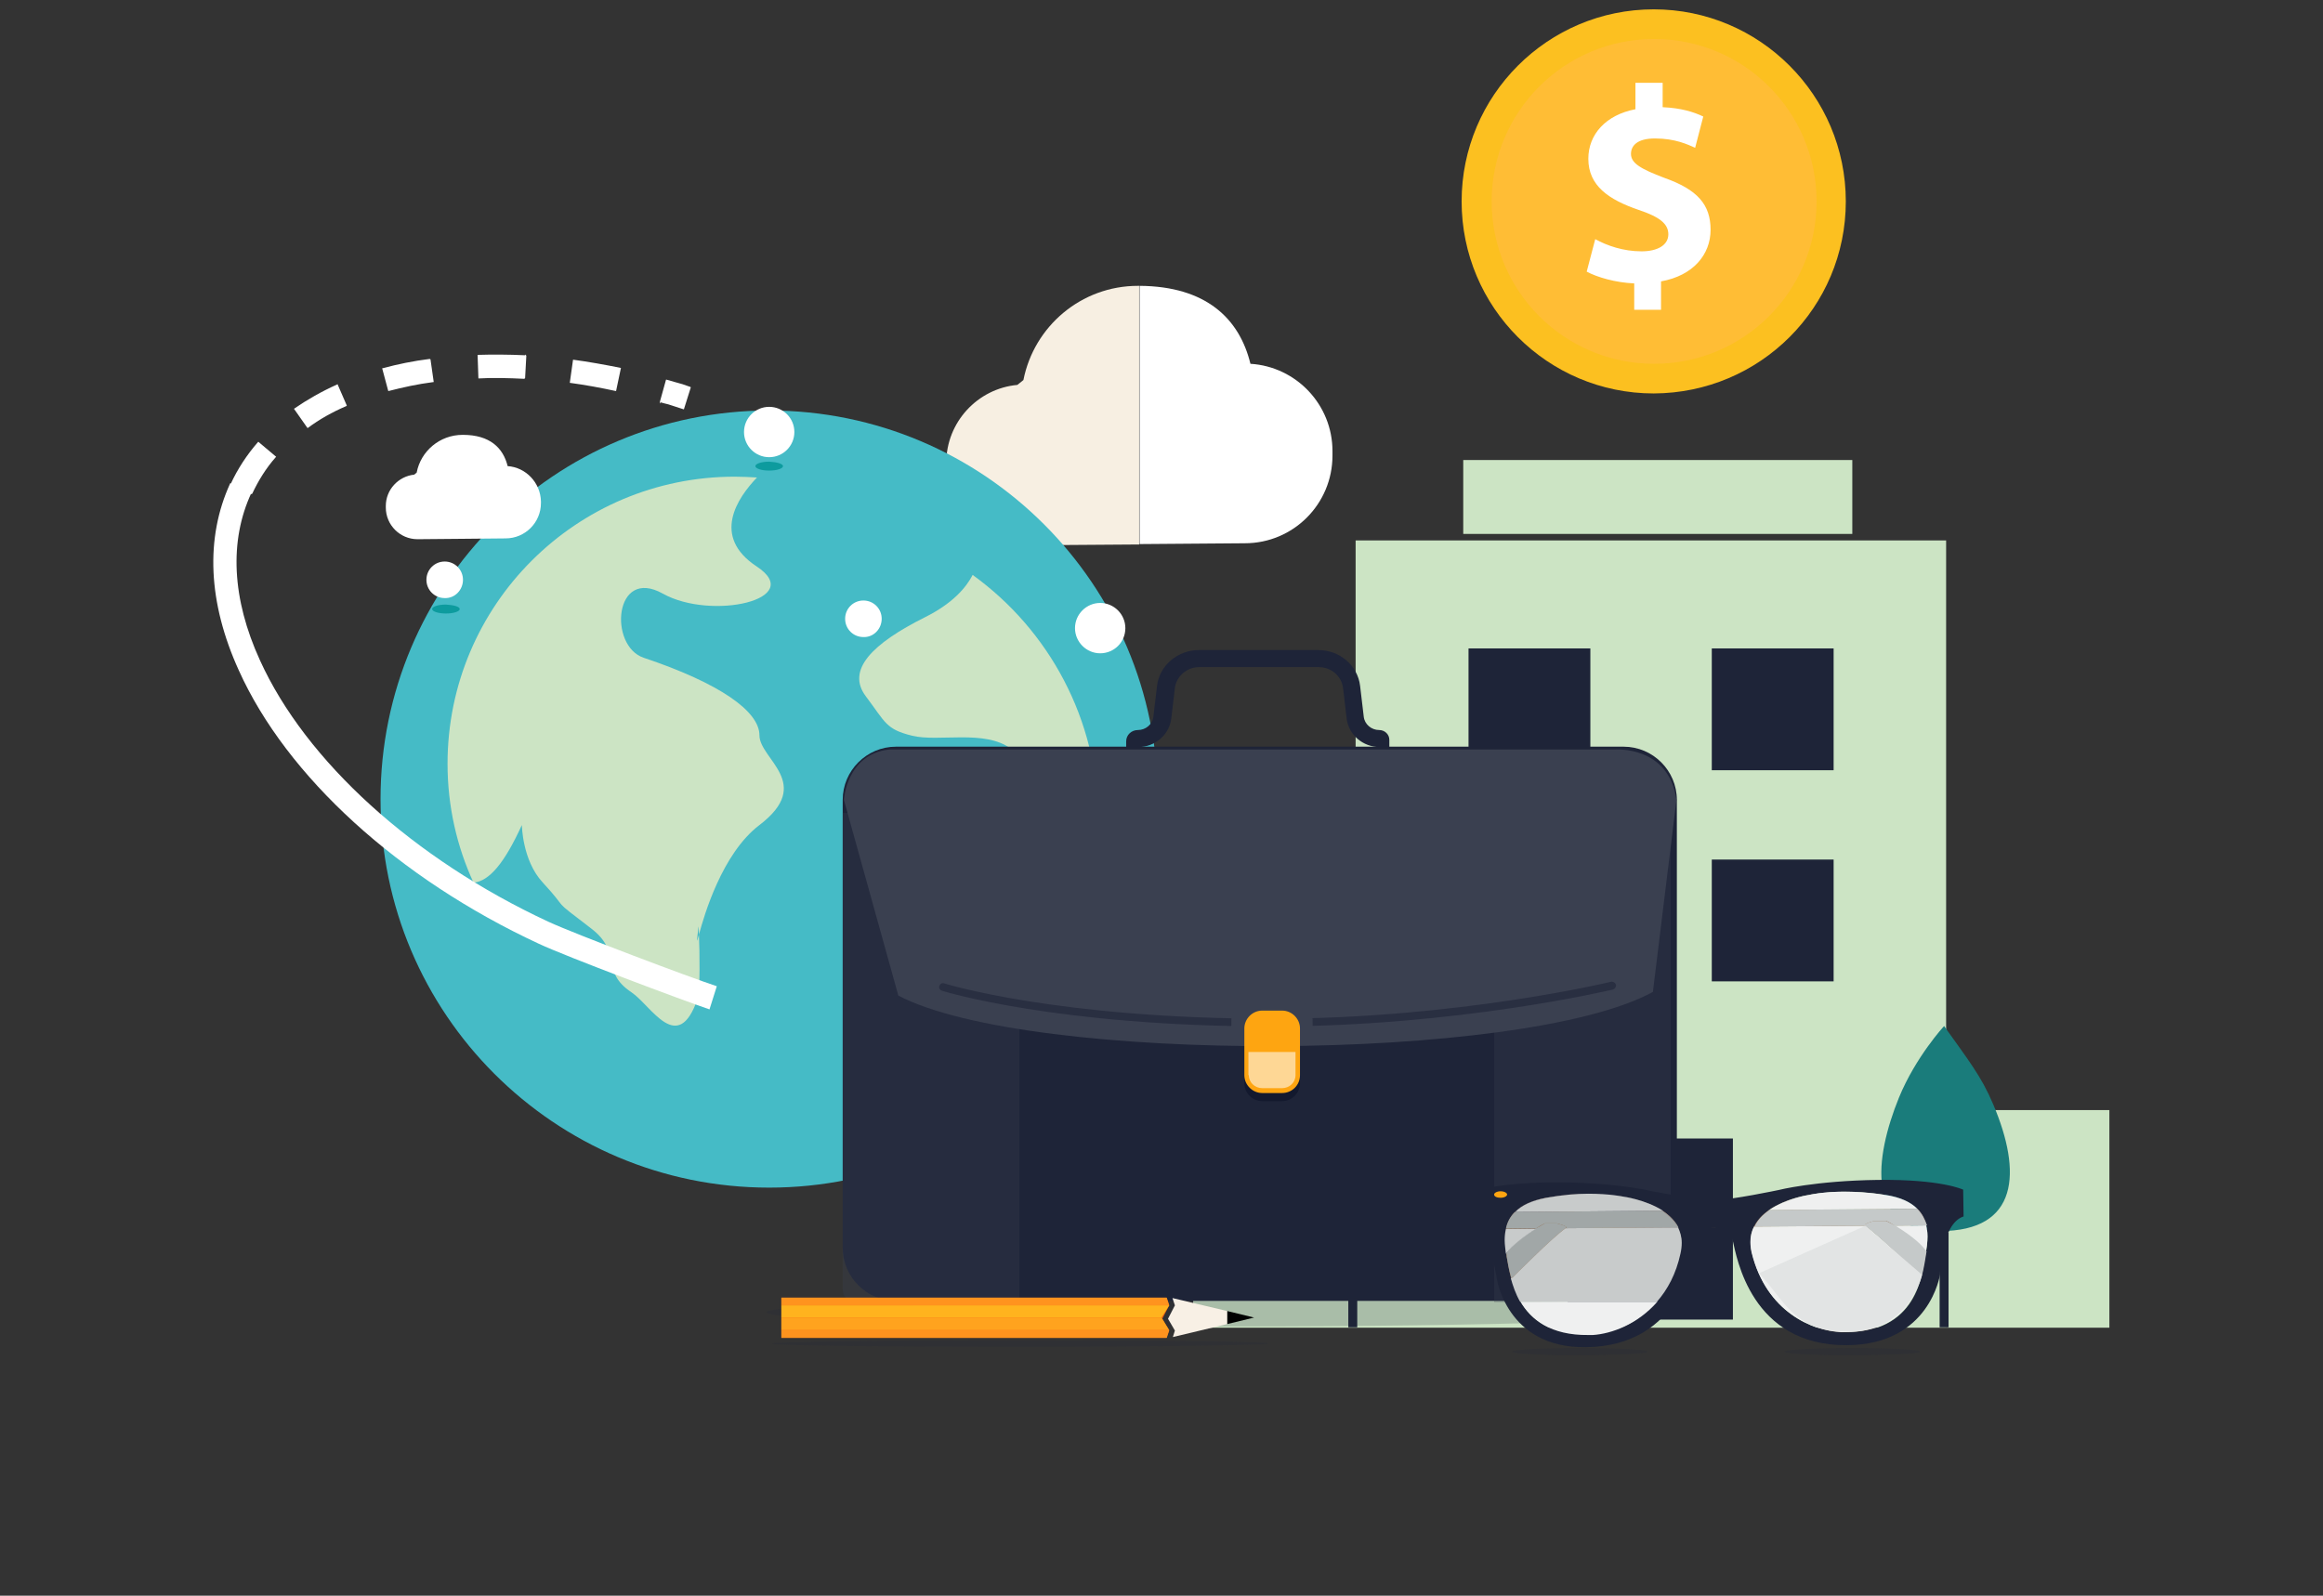<?xml version="1.0" encoding="utf-8"?>
<!-- Generator: Adobe Illustrator 22.0.0, SVG Export Plug-In . SVG Version: 6.00 Build 0)  -->
<svg version="1.1" id="Layer_1" xmlns="http://www.w3.org/2000/svg" xmlns:xlink="http://www.w3.org/1999/xlink" x="0px" y="0px"
	 viewBox="0 0 572 393" style="enable-background:new 0 0 572 393;" xml:space="preserve">
<rect x="0" y="0" width="572" height="393" fill="#333333" stroke="none"/>
<style type="text/css">
	.st0{fill:#FCC020;}
	.st1{fill:#FFBD35;}
	.st2{fill:#FFFFFF;}
	.st3{fill:#CCE4C4;}
	.st4{fill:#1E2438;}
	.st5{fill:#2ED154;}
	.st6{fill:#1A7C7B;}
	.st7{fill:#F7EFE2;}
	.st8{fill:#45BBC6;}
	.st9{fill:#0D9B9E;}
	.st10{opacity:0.2;}
	.st11{fill:#13192E;}
	.st12{opacity:0.3;fill:#3A4050;}
	.st13{fill:#3A4050;}
	.st14{opacity:0.6;fill:#1E2438;}
	.st15{fill:#FEA511;}
	.st16{fill:#FED795;}
	.st17{fill:url(#SVGID_1_);}
	.st18{fill:#FF931E;}
	.st19{fill:#FFB31E;}
	.st20{fill:#FFA31E;}
	.st21{fill:#F8F0E5;}
	.st22{fill:#916D4D;}
	.st23{fill:#A1A7A7;}
	.st24{fill:#94736A;}
	.st25{fill:#EFF0F0;}
	.st26{fill:#C5C9C9;}
	.st27{fill:#E2E4E4;}
	.st28{fill:#C8CBCB;}
</style>
<g>
	<g>
		<g>
			<path class="st0" d="M454.5,49.6c0-26.1-21.2-47.3-47.3-47.3c-26.1,0-47.3,21.2-47.3,47.3c0,26.1,21.2,47.3,47.3,47.3
				C433.4,96.8,454.5,75.7,454.5,49.6z"/>
			<path class="st1" d="M447.3,49.6c0-22.1-17.9-40-40-40c-22.1,0-40,17.9-40,40c0,22.1,17.9,40,40,40
				C429.4,89.6,447.3,71.7,447.3,49.6z"/>
			<g>
				<path class="st2" d="M402.4,76.3v-6.5c-4.6-0.2-9.1-1.5-11.7-2.9l2.1-8c2.9,1.6,6.9,3,11.4,3c3.9,0,6.6-1.5,6.6-4.2
					c0-2.6-2.2-4.3-7.3-6c-7.3-2.5-12.4-5.9-12.4-12.6c0-6,4.3-10.8,11.6-12.2v-6.5h6.7v6c4.6,0.2,7.7,1.2,10,2.3l-2,7.7
					c-1.8-0.8-4.9-2.3-9.9-2.3c-4.5,0-5.9,1.9-5.9,3.8c0,2.3,2.4,3.7,8.2,5.9c8.2,2.9,11.4,6.6,11.4,12.8c0,6.1-4.3,11.3-12.2,12.7
					v7H402.4z"/>
			</g>
		</g>
		<g>
			<rect x="360.3" y="113.3" class="st3" width="95.8" height="18.2"/>
			<polygon class="st3" points="479.2,133.1 333.8,133.1 333.8,269 293.8,269 293.8,327 479.2,327 			"/>
			<rect x="361.6" y="159.7" class="st4" width="30" height="30"/>
			<rect x="421.5" y="159.7" class="st4" width="30" height="30"/>
			<rect x="361.6" y="211.7" class="st4" width="30" height="30"/>
			<rect x="386" y="280.4" class="st4" width="40.7" height="44.6"/>
			<rect x="421.5" y="211.7" class="st4" width="30" height="30"/>
			<rect x="479.2" y="273.4" class="st3" width="40.2" height="53.6"/>
			<g>
				<g>
					<path class="st5" d="M333.1,252.7c0,0-7,7.6-11.1,17.6c-6,15-8.2,32.9,10.1,32.9c19.4,0,20.2-14.5,13.1-31.2
						C342.3,265.1,339,261,333.1,252.7z"/>
				</g>
				<rect x="332" y="303.6" class="st4" width="2.2" height="23.3"/>
			</g>
			<g>
				<g>
					<path class="st6" d="M478.7,252.7c0,0-7,7.6-11.1,17.6c-6.1,15-8.2,32.9,10.1,32.9c19.4,0,20.2-14.5,13.1-31.2
						C487.9,265.1,484.6,261,478.7,252.7z"/>
				</g>
				<rect x="477.6" y="303.6" class="st4" width="2.2" height="23.3"/>
			</g>
		</g>
	</g>
	<g>
		<g id="cloud_2_">
			<path class="st7" d="M280.2,70.4c-14,0-25.6,10-28.2,23.2c-0.5,0.4-1,0.8-1.5,1.2c-9.8,0.9-17.5,9.2-17.5,19.2v1
				c0,10.7,8.6,19.3,19.3,19.3l28.2-0.2V70.4C280.5,70.4,280.4,70.4,280.2,70.4z"/>
			<path class="st2" d="M307.9,89.6c-2.7-11.1-10.9-19.1-27.3-19.2v63.6l25.9-0.2c12,0,21.6-9.7,21.6-21.6v-1.1
				C328.1,99.7,319.2,90.3,307.9,89.6z"/>
		</g>
		<g>
			<path class="st8" d="M285.1,196.8c0-52.9-42.9-95.7-95.7-95.7c-52.9,0-95.7,42.9-95.7,95.7c0,52.9,42.9,95.7,95.7,95.7
				C242.3,292.5,285.1,249.6,285.1,196.8z"/>
			<g>
				<path class="st3" d="M128.5,203.2c0,0,0.1,8.7,5.1,14.1c7.1,7.7,1.4,3.3,12,11.4c7.7,5.9,2.1,10.5,9.9,15.7
					c4.9,3.3,11.4,15.8,16.3,1.5c0.6-1.9,0.5-11.5,0.3-15.7c-0.6,2.2-0.6,2.2-0.1-2c0-0.2,0.1,0.6,0.1,2c1.3-4.8,5.7-20,14.9-27
					c13.5-10.3,0-16.2,0-22.1c0-5.9-9.7-12.8-28.5-19.1c-8.7-2.9-7.3-22.5,4.7-15.8c12,6.7,35.4,1.4,23.1-6.7
					c-11.2-7.4-4.7-16.9,0.1-21.9c-1.8-0.1-3.6-0.2-5.5-0.2c-39,0-70.7,31.6-70.7,70.7c0,10.5,2.3,20.4,6.4,29.3
					C120.5,217,124.2,212.6,128.5,203.2z"/>
				<path class="st3" d="M227.8,152c-13,6.5-19.5,13-14.6,19.5c4.9,6.5,4.9,8.1,11.4,9.7c6.5,1.6,17.9-1.6,24.3,3.2
					c6.5,4.9,11.4-3.2,6.5,4.9c-4.9,8.1-3.2,4.9-16.2,8.1c-13,3.2-9.7-8.1-13,3.2c-3.2,11.4-9.7,8.1-4.9,21.1
					c4.9,13,17.9,22.7,17.9,22.7l1.4,16.9c18.1-13.5,29.8-35.1,29.8-59.4c0-24.8-12.2-46.8-30.9-60.3
					C237.9,144.7,234.6,148.6,227.8,152z"/>
			</g>
		</g>
		<g>
			<path class="st2" d="M61.9,121.7l-5.2-2.4l0.1-0.1c1.7-3.7,4-7.2,6.7-10.3l0.1-0.1l4.4,3.7l-0.1,0.1c-2.4,2.7-4.3,5.8-5.8,9
				L61.9,121.7z M75.7,105.4l-3.3-4.7l0.1-0.1c3.2-2.2,6.7-4.2,10.5-5.9l0.1-0.1l2.3,5.3l-0.1,0.1c-3.5,1.5-6.7,3.3-9.5,5.4
				L75.7,105.4z M168.4,100.8l-0.1,0c-1.2-0.4-2.4-0.8-3.7-1.2c-0.4-0.1-0.8-0.2-1.2-0.3l-0.7-0.2l-0.2,0.3v-0.5l0,0l1.5-5.4l0.1,0
				c0.7,0.2,1.4,0.4,2.1,0.6c1.2,0.3,2.5,0.7,3.8,1.2l0.1,0.1L168.4,100.8z M151.7,96.3h-0.1c-3.7-0.8-7.5-1.5-11.2-2l-0.1,0
				l0.8-5.7l0.1,0c3.7,0.5,7.6,1.2,11.6,2l0.1,0L151.7,96.3z M95.6,96.3l-1.5-5.6l0.1,0c3.7-1,7.6-1.8,11.6-2.3l0.2,0.1l0.8,5.6
				l-0.1,0c-3.9,0.5-7.5,1.3-11,2.2L95.6,96.3z M129.2,93.3c-4-0.2-8.1-0.3-11.2-0.1h-0.2l-0.2-5.8h0.1c3.3-0.1,7.6-0.1,11.6,0.1
				v-0.2l0.3,0.3l-0.3,5.5h-0.1L129.2,93.3z"/>
			<path class="st2" d="M174.7,248.6c-6.5-2.2-35.3-13-42.1-16.2c-34.4-16-62-41.1-73.8-67.3c-7.6-16.7-8.3-32.6-2.1-46.1l5.2,2.4
				c-5.5,11.8-4.8,26.1,2.1,41.2c11.3,24.9,37.9,49,71,64.4c6.7,3.1,35.1,13.8,41.5,15.9L174.7,248.6z"/>
		</g>
		<circle class="st2" cx="189.4" cy="106.4" r="6.2"/>
		<path class="st2" d="M114,142.8c0-2.5-2-4.5-4.5-4.5c-2.5,0-4.5,2-4.5,4.5c0,2.5,2,4.5,4.5,4.5C112,147.4,114,145.3,114,142.8z"/>
		<path class="st2" d="M217.1,152.4c0-2.5-2-4.5-4.5-4.5c-2.5,0-4.5,2-4.5,4.5c0,2.5,2,4.5,4.5,4.5
			C215.1,157,217.1,154.9,217.1,152.4z"/>
		<path class="st2" d="M277.1,154.7c0-3.4-2.8-6.2-6.2-6.2c-3.4,0-6.2,2.8-6.2,6.2c0,3.4,2.8,6.2,6.2,6.2
			C274.3,160.9,277.1,158.2,277.1,154.7z"/>
		<path class="st9" d="M192.8,114.8c0,0.6-1.5,1.1-3.4,1.1c-1.9,0-3.4-0.5-3.4-1.1c0-0.6,1.5-1.1,3.4-1.1
			C191.2,113.8,192.8,114.2,192.8,114.8z"/>
		<path class="st9" d="M113.2,150c0,0.6-1.5,1.1-3.4,1.1c-1.9,0-3.4-0.5-3.4-1.1c0-0.6,1.5-1.1,3.4-1.1
			C111.7,149,113.2,149.4,113.2,150z"/>
		<path class="st2" d="M125,114.8c-1.1-4.5-4.4-7.7-11-7.7c0,0-0.1,0-0.1,0c-5.6,0-10.3,4-11.3,9.3c-0.2,0.2-0.4,0.3-0.6,0.5
			c-3.9,0.4-7,3.7-7,7.7v0.4c0,4.3,3.5,7.8,7.8,7.8l11.3-0.1l10.4-0.1c4.8,0,8.7-3.9,8.7-8.7v-0.4
			C133.1,118.9,129.5,115.1,125,114.8z"/>
	</g>
	<g id="handbag_1_">
		<path class="st4" d="M220.6,183.9h179.2c7.2,0,13.1,5.9,13.1,13.1v110.3c0,7.2-5.9,13.1-13.1,13.1H220.6
			c-7.2,0-13.1-5.9-13.1-13.1V197C207.5,189.8,213.4,183.9,220.6,183.9z"/>
		<g class="st10">
			<path class="st4" d="M417.6,323.2c0-1.9-51.2-3.5-114.4-3.5c-63.2,0-114.4,1.6-114.4,3.5c0,1.9,51.2,3.5,114.4,3.5
				C366.3,326.7,417.6,325.1,417.6,323.2z"/>
		</g>
		<path class="st11" d="M315.7,271.2h-4.9c-2.4,0-4.4-2-4.4-4.4v-11.5c0-2.4,2-4.4,4.4-4.4h4.9c2.4,0,4.4,2,4.4,4.4v11.5
			C320.1,269.2,318.1,271.2,315.7,271.2z"/>
		<path class="st12" d="M210.6,320.7H251V200.2h-43.5v117.4C207.5,319.3,208.9,320.7,210.6,320.7z"/>
		<path class="st12" d="M408.2,320.7h-40.3V200.2h43.5v117.4C411.3,319.3,409.9,320.7,408.2,320.7z"/>
		<path class="st13" d="M412.8,197l-5.8,47.3c-32,17.5-153.6,17.8-185.8,0.9L207.8,197c0,0,0.6-11.2,11.1-12.4
			c7.8,0,178.7,0,178.7,0S410.9,183.5,412.8,197z"/>
		<path class="st14" d="M313.1,252.8c-52.9,0-80.9-8.7-81.2-8.8c-0.5-0.2-0.8-0.7-0.6-1.2c0.2-0.5,0.7-0.8,1.2-0.6
			c0.3,0.1,28,8.7,80.6,8.7c45.7,0,83.2-9,83.6-9.1c0.5-0.1,1,0.2,1.2,0.7c0.1,0.5-0.2,1-0.7,1.2C396.8,243.8,359,252.8,313.1,252.8
			z"/>
		<path class="st13" d="M323.2,251.2c0-3-2.9-5.4-6.4-5.4h-7.2c-3.6,0-6.4,2.4-6.4,5.4v5.9h20.1L323.2,251.2z"/>
		<path class="st15" d="M315.7,269.2h-4.9c-2.4,0-4.4-2-4.4-4.4v-11.5c0-2.4,2-4.4,4.4-4.4h4.9c2.4,0,4.4,2,4.4,4.4v11.5
			C320.1,267.3,318.1,269.2,315.7,269.2z"/>
		<path class="st16" d="M307.4,259.1v5.7h0.1c0,1.8,1.5,3.2,3.3,3.2h4.9c1.8,0,3.3-1.4,3.3-3.2h0v-5.7H307.4z"/>
		<path class="st4" d="M342.3,184h-2.5c-4.2,0-7.7-3-8.2-7l-0.9-7.6c-0.4-2.9-2.9-5.1-6-5.1h-29.4c-3,0-5.6,2.2-6,5.1l-0.9,7.6
			c-0.5,4-4,7-8.2,7h-2.9v-1.4c0-1.6,1.3-2.8,2.9-2.8l0,0c1.9,0,3.6-1.4,3.8-3.3l0.9-7.6c0.6-5,5.1-8.8,10.3-8.8h29.4
			c5.3,0,9.7,3.8,10.3,8.8l0.9,7.6c0.2,1.9,1.9,3.3,3.8,3.3l0,0c1.4,0,2.5,1.1,2.5,2.4V184z"/>
	</g>
	<path class="st15" d="M479.7,294.8c0,0.4-0.7,0.8-1.6,0.8c-0.9,0-1.6-0.3-1.6-0.8c0-0.4,0.7-0.8,1.6-0.8
		C479,294,479.7,294.4,479.7,294.8z"/>
	<g id="pencil_1_">
		
			<radialGradient id="SVGID_1_" cx="-2974.894" cy="-383.624" r="35.505" gradientTransform="matrix(0 0.646 -1.087 0 -170.545 2246.889)" gradientUnits="userSpaceOnUse">
			<stop  offset="0" style="stop-color:#F96E1A"/>
			<stop  offset="1" style="stop-color:#EF610E"/>
		</radialGradient>
		<polygon class="st17" points="287.9,327.7 286.2,324.8 287.9,321.5 287.2,319.6 192.4,319.6 192.4,329.5 287.2,329.5 		"/>
		<g>
			<polygon class="st18" points="287.3,319.6 287.2,319.6 192.4,319.6 192.4,321.5 287.9,321.5 			"/>
			<polygon class="st19" points="287.9,321.5 192.4,321.5 192.4,324.5 286,324.5 			"/>
			<polygon class="st20" points="286,324.5 192.4,324.5 192.4,327.6 287.9,327.6 			"/>
			<polygon class="st18" points="192.4,327.6 192.4,329.5 287.2,329.5 287.3,329.5 287.9,327.6 			"/>
		</g>
		<polygon class="st21" points="302.2,326.1 302.2,322.9 288.7,319.7 289.3,321.5 287.6,324.8 289.3,327.7 288.8,329.3 		"/>
		<polygon points="308.8,324.5 302.2,322.9 302.2,326.1 		"/>
		<g class="st10">
			<path class="st4" d="M312.3,330.9c0-0.5-27.3-0.8-61.1-0.8s-61.1,0.4-61.1,0.8c0,0.5,27.3,0.8,61.1,0.8S312.3,331.3,312.3,330.9z
				"/>
		</g>
	</g>
	<g id="glasses_2_">
		<g class="st10">
			<path class="st4" d="M472.8,332.9c0-0.5-7.5-0.9-16.7-0.9c-9.2,0-16.7,0.4-16.7,0.9c0,0.5,7.5,0.9,16.7,0.9
				C465.3,333.7,472.8,333.4,472.8,332.9z"/>
		</g>
		<polygon class="st22" points="368.2,302.7 475.7,301.8 475.6,297.7 368.1,298.6 368.2,302.7 		"/>
		<path class="st22" d="M380.4,301.4c0,0-10.4,5.7-10.3,9.7c0.2,5.3,2.6,3.5,2.6,3.5s9.5-9.6,12.9-12c0.7-0.5-2.3-1.2-2.3-1.2
			L380.4,301.4L380.4,301.4z"/>
		<path class="st22" d="M464.4,300.7c0,0,10.5,5.5,10.5,9.5c-0.1,5.3-2.5,3.5-2.5,3.5s-9.6-9.4-13.1-11.8c-0.7-0.5,2.3-1.2,2.3-1.2
			L464.4,300.7L464.4,300.7z"/>
		<g>
			<path class="st4" d="M483.4,293l0.1,6.6c-5.6,1.8-5.8,14.3-5.8,14.3s-2.5,17.3-22.9,17.4c-23.7,0.2-27.2-21.9-28.1-25.6
				c-0.8-3.2-3.6-3.4-4.4-3.4c-0.7,0-3.6,0.3-4.3,3.5c-0.8,3.7-3.9,25.8-27.6,26c-19.6,0.2-21.9-17.2-21.9-17.2s-1.7-12.4-7.3-14.1
				L361,294c0,0,5.4-2.6,20.9-2.8c15.5-0.1,24.5,2.1,24.5,2.1s11.4,2.3,15.8,2.3c4.3-0.1,15.7-2.5,15.7-2.5s9-2.3,24.5-2.5
				C478,290.4,483.4,293,483.4,293L483.4,293z M399.6,294.7c0,0-7.6-1.7-18.9,0.3c-11.3,2-10.6,9.6-9.7,14.6
				c1,4.9,2.2,19.9,21.1,19.1c7.1-0.5,18.3-5.4,21.7-20C416.6,296.8,399.6,294.7,399.6,294.7L399.6,294.7z M431.4,308.6
				c3.6,14.6,14.9,19.2,22,19.6c19,0.4,19.9-14.5,20.8-19.5c0.9-5,1.4-12.6-9.9-14.4c-11.3-1.8-18.9,0-18.9,0
				S428.4,296.7,431.4,308.6L431.4,308.6z"/>
		</g>
		<path class="st23" d="M409.4,298.2l-36.4,0.3c-1.2,1.2-1.9,2.6-2.2,4.1l7.5-0.1c1.2-0.8,2.1-1.2,2.1-1.2l2.9,0c0,0,3,0.7,2.3,1.2
			l27.7-0.2C412.4,300.6,411,299.3,409.4,298.2L409.4,298.2z"/>
		<path class="st23" d="M383.3,301.3l-2.9,0c0,0-0.8,0.5-2.1,1.2c-2.3,1.4-5.9,3.9-7.4,6.2c0.1,0.3,0.1,0.5,0.1,0.8
			c0.2,1.2,0.5,3.1,1.1,5.2c0.3-0.1,0.6-0.3,0.6-0.3s9.5-9.6,12.9-12c0,0,0,0,0,0C386.2,302,383.3,301.3,383.3,301.3L383.3,301.3z"
			/>
		<path class="st24" d="M391,294c-2.9,0-6.4,0.3-10.3,1c-8.4,1.5-10.2,6.1-10.2,10.4c0-0.9,0.1-1.8,0.3-2.7c0.3-1.5,1-2.9,2.2-4.1
			c1.5-1.6,4-2.9,7.7-3.5C384.6,294.3,388.1,294.1,391,294c5.3,0,8.5,0.7,8.5,0.7s5.6,0.7,9.8,3.5c1.6,1,3,2.4,3.8,4.1
			c0.6,1.1,0.9,2.4,0.9,3.8c-0.1-9.6-14.6-11.4-14.6-11.4S396.4,294,391,294L391,294z"/>
		<g>
			<path class="st25" d="M459.2,301.9l-27.3,0.2c-0.6,1.1-0.9,2.4-0.9,3.8c0,0.8,0.1,1.7,0.3,2.6c3.6,14.6,14.9,19.2,22,19.6l0,0
				c0.4,0,0.7,0,1.1,0l0,0l0,0c13.3-0.1,17.2-8.1,18.7-14.3c0,0,0,0-0.1,0c-0.5,0-0.9-0.3-0.9-0.3S462.7,304.3,459.2,301.9
				C459.2,301.9,459.2,301.9,459.2,301.9L459.2,301.9z M474.3,301.8l-7.9,0.1c2.4,1.5,6.4,4.1,7.8,6.5c0.2-1.2,0.4-2.5,0.4-3.9
				C474.6,303.6,474.5,302.7,474.3,301.8L474.3,301.8z M454,293.5C453.9,293.5,453.9,293.5,454,293.5c-5.3,0-8.5,0.8-8.5,0.8l0,0
				c0,0-5.6,0.8-9.8,3.7l36.4-0.3c-1.6-1.6-4-2.8-7.8-3.4l0,0c-0.1,0-0.1,0-0.1,0C460.3,293.7,456.8,293.5,454,293.5
				C454,293.5,454,293.5,454,293.5L454,293.5z"/>
		</g>
		<path class="st26" d="M472.1,297.7l-36.4,0.3c-1.6,1.1-2.9,2.4-3.7,4.1l27.3-0.2c-0.7-0.5,2.3-1.2,2.3-1.2l2.9,0
			c0,0,0.9,0.4,2.1,1.2l7.9-0.1C474,300.3,473.3,298.9,472.1,297.7L472.1,297.7z"/>
		<path class="st26" d="M464.4,300.7l-2.9,0c0,0-2.9,0.7-2.3,1.2c0,0,0,0,0,0c3.5,2.4,13.1,11.8,13.1,11.8s0.4,0.3,0.9,0.3
			c0,0,0,0,0.1,0c0.5-2.1,0.8-4,1-5.3c0-0.1,0-0.2,0.1-0.4c-1.5-2.4-5.4-5-7.8-6.5C465.2,301.1,464.4,300.7,464.4,300.7L464.4,300.7
			z"/>
		<path class="st24" d="M454.5,328.2L454.5,328.2L454.5,328.2L454.5,328.2L454.5,328.2z M453.4,328.2c0.4,0,0.7,0,1.1,0
			C454.1,328.2,453.7,328.2,453.4,328.2L453.4,328.2z M464.3,294.3L464.3,294.3c3.7,0.6,6.2,1.8,7.8,3.4c1.2,1.2,1.9,2.6,2.2,4.1
			c0.2,0.9,0.3,1.8,0.3,2.7C474.6,300.2,472.7,295.6,464.3,294.3L464.3,294.3L464.3,294.3z M445.4,294.3L445.4,294.3
			c0,0-14.4,2-14.4,11.6c0-1.4,0.3-2.7,0.9-3.8c0.8-1.7,2.2-3.1,3.7-4.1C439.9,295.1,445.4,294.3,445.4,294.3L445.4,294.3
			L445.4,294.3z M454,293.5c2.8,0,6.3,0.2,10.2,0.8C460.3,293.7,456.8,293.5,454,293.5L454,293.5z M454,293.5
			C453.9,293.5,453.9,293.5,454,293.5C453.9,293.5,453.9,293.5,454,293.5L454,293.5L454,293.5z"/>
		<path class="st27" d="M433.1,313.6l26.2-11.7l14,12.1c0,0-3,13.4-17.3,14C441.7,328.6,439.1,319.6,433.1,313.6z"/>
		<path class="st15" d="M371.1,294.2c0,0.4-0.7,0.8-1.6,0.8c-0.9,0-1.6-0.3-1.6-0.8c0-0.4,0.7-0.8,1.6-0.8
			C370.4,293.4,371.1,293.8,371.1,294.2z"/>
		<g>
			<path class="st28" d="M399.6,294.7c0,0-3.2-0.7-8.5-0.7c-2.9,0-6.4,0.3-10.3,1c-3.7,0.7-6.2,1.9-7.7,3.5l36.4-0.3
				C405.1,295.4,399.6,294.7,399.6,294.7z"/>
			<path class="st28" d="M378.3,302.6l-7.5,0.1c-0.2,0.9-0.3,1.8-0.3,2.7c0,1.2,0.2,2.3,0.3,3.4C372.5,306.5,376,304,378.3,302.6z"
				/>
			<path class="st25" d="M374.4,320.6c2.6,4.4,7.4,8.3,16.7,8.2c0.4,0,0.7,0,1.1,0c4.6-0.3,11-2.6,15.9-8.2H374.4z"/>
			<path class="st28" d="M413.8,308.7c0.2-0.9,0.3-1.8,0.3-2.6c0-1.5-0.4-2.7-0.9-3.8l-27.7,0.2c0,0,0,0,0,0
				c-3.4,2.4-12.9,12-12.9,12s-0.2,0.2-0.6,0.3c0.5,1.8,1.2,3.9,2.3,5.8H408C410.6,317.6,412.7,313.8,413.8,308.7z"/>
		</g>
		<g class="st10">
			<path class="st4" d="M405.7,332.9c0-0.5-7.5-0.9-16.7-0.9c-9.2,0-16.7,0.4-16.7,0.9c0,0.5,7.5,0.9,16.7,0.9
				C398.3,333.7,405.7,333.4,405.7,332.9z"/>
		</g>
	</g>
</g>
</svg>
